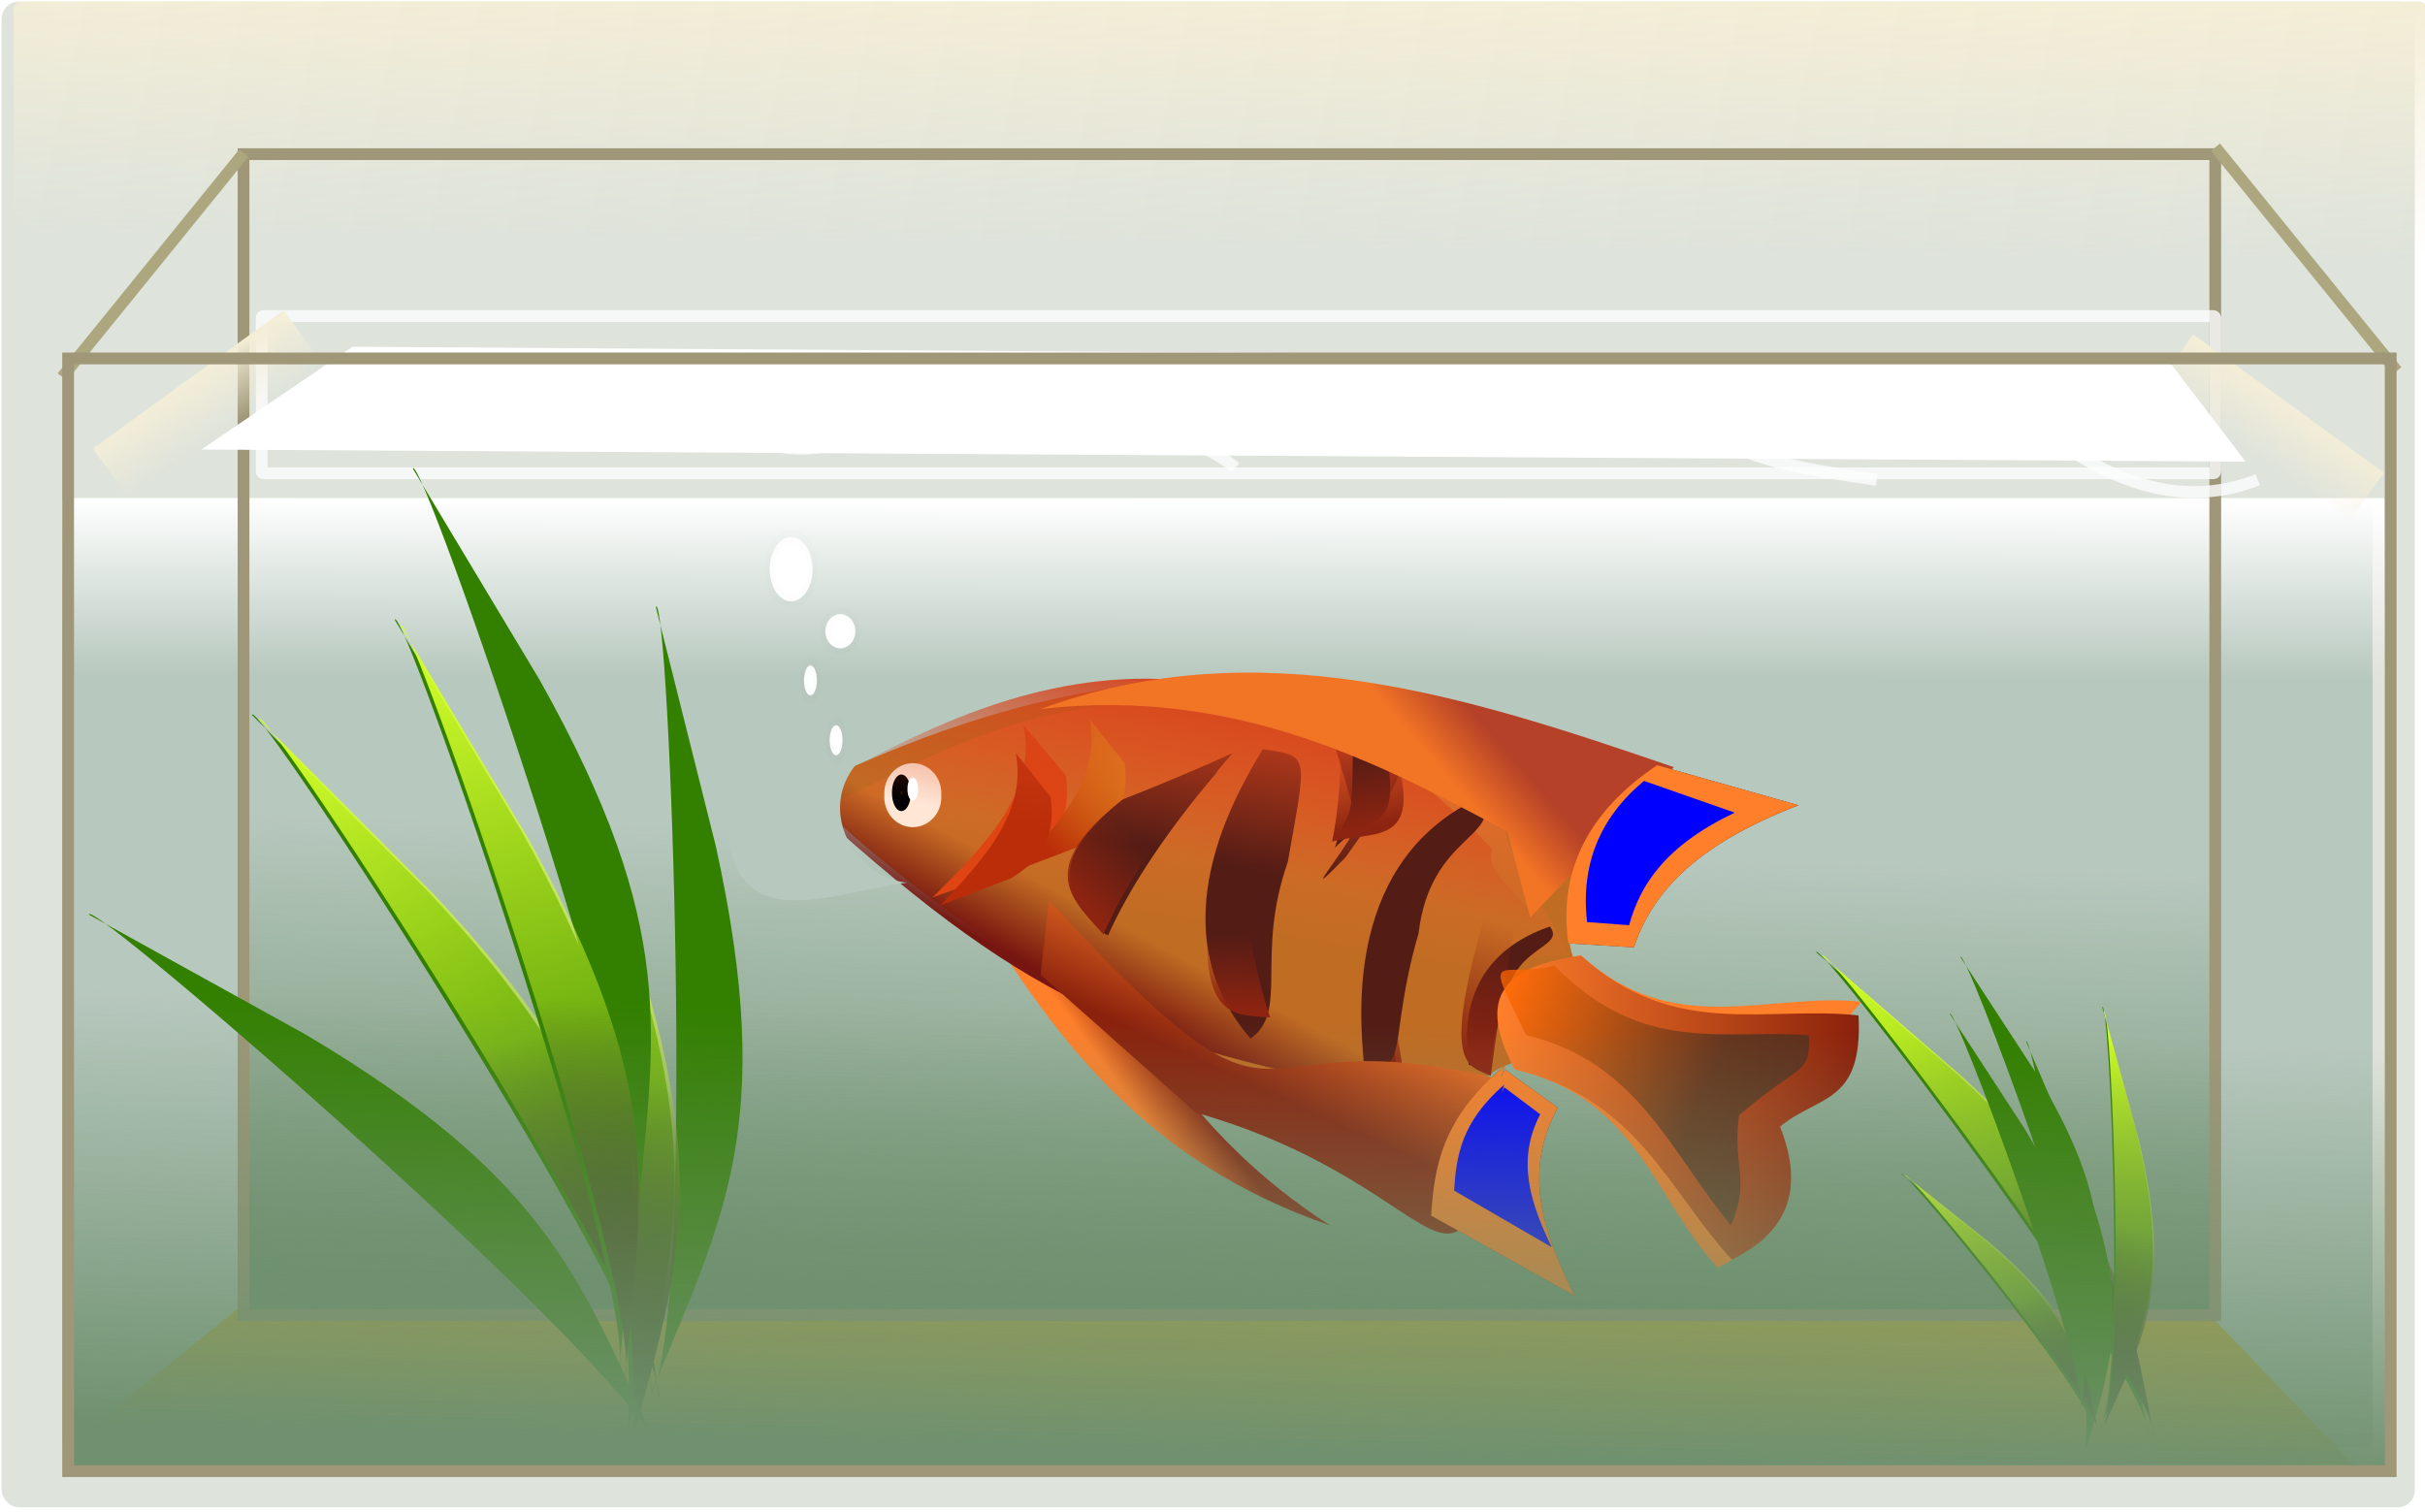 <svg xmlns="http://www.w3.org/2000/svg" xmlns:xlink="http://www.w3.org/1999/xlink" viewBox="0 0 206.19 128.59" version="1.0"><defs><linearGradient id="f"><stop offset="0" stop-color="#445016"/><stop offset="1" stop-color="#445016" stop-opacity="0"/></linearGradient><linearGradient id="W" y2="-81.395" xlink:href="#b" gradientUnits="userSpaceOnUse" x2="102.85" gradientTransform="matrix(.995 0 0 .953 2.576 -9.515)" y1="-119.96" x1="101.82"/><linearGradient id="b"><stop offset="0" stop-color="#6f916f"/><stop offset="1" stop-color="#6f916f" stop-opacity="0"/></linearGradient><linearGradient id="a"><stop offset="0" stop-color="#f4eed7"/><stop offset="1" stop-color="#f4eed7" stop-opacity="0"/></linearGradient><linearGradient id="c"><stop offset="0" stop-color="#ff7f2a"/><stop offset="1" stop-color="#8a210c"/></linearGradient><linearGradient id="d"><stop offset="0" stop-color="#8d2411"/><stop offset="1" stop-color="#8d2411" stop-opacity="0"/></linearGradient><linearGradient id="Q" y2="-1.676" xlink:href="#f" gradientUnits="userSpaceOnUse" x2="-38.896" gradientTransform="translate(-33.941 78.167)" y1="18.142" x1="-40.112"/><linearGradient id="P" y2="132.31" xlink:href="#e" gradientUnits="userSpaceOnUse" x2="-137.82" gradientTransform="translate(61.711 -31.37)" y1="77.281" x1="-154.28"/><linearGradient id="O" y2="20.713" xlink:href="#a" gradientUnits="userSpaceOnUse" x2="102.08" gradientTransform="matrix(.098 0 0 .263 -188.13 -86.485)" y1="-.372" x1="102.34"/><linearGradient id="N" y2="20.713" xlink:href="#a" gradientUnits="userSpaceOnUse" x2="102.08" gradientTransform="matrix(.098 0 0 .263 -15.895 35.987)" y1="-.372" x1="102.34"/><linearGradient id="H" y2="114.36" gradientUnits="userSpaceOnUse" x2="137.64" gradientTransform="matrix(.962 -.052 .064 1.181 -.933 -12.427)" y1="109.73" x1="129.27"><stop offset="0" stop-color="#f60"/><stop offset="1" stop-color="#4a3021"/></linearGradient><linearGradient id="F" y2="114.54" xlink:href="#c" gradientUnits="userSpaceOnUse" x2="144.32" y1="114.54" x1="128.76"/><linearGradient id="E" y2="105.71" xlink:href="#c" gradientUnits="userSpaceOnUse" x2="127.21" gradientTransform="translate(3 -5.455)" y1="102" x1="128.09"/><linearGradient id="D" y2="110.27" gradientUnits="userSpaceOnUse" x2="135.64" gradientTransform="translate(-6.545 -12)" y1="112" x1="133.55"><stop offset="0" stop-color="#f27425"/><stop offset="1" stop-color="#b54128"/></linearGradient><linearGradient id="B" y2="108.82" xlink:href="#d" gradientUnits="userSpaceOnUse" x2="123.32" gradientTransform="matrix(2.938 -4.75 .364 5.474 -174.81 137.27)" y1="111.18" x1="120.82"/><linearGradient id="A" y2="108.82" xlink:href="#d" gradientUnits="userSpaceOnUse" x2="123.32" gradientTransform="matrix(1.376 -3.002 1.41 2.93 -117.79 211.67)" y1="111.18" x1="120.82"/><linearGradient id="z" y2="108.82" xlink:href="#d" gradientUnits="userSpaceOnUse" x2="123.32" gradientTransform="matrix(-3.461 -2.334 -2.318 3.485 877.09 22.565)" y1="111.18" x1="120.82"/><linearGradient id="y" y2="108.82" xlink:href="#d" gradientUnits="userSpaceOnUse" x2="123.32" gradientTransform="matrix(2.179 -3.002 2.233 2.93 -332.44 199.84)" y1="111.18" x1="120.82"/><linearGradient id="x" y2="96.728" gradientUnits="userSpaceOnUse" x2="137.36" gradientTransform="translate(-16.727 7.545)" y1="88.909" x1="139"><stop offset="0" stop-color="#d5431c"/><stop offset="1" stop-color="#d5431c" stop-opacity="0"/></linearGradient><linearGradient id="v" y2="108.82" xlink:href="#d" gradientUnits="userSpaceOnUse" x2="123.32" gradientTransform="matrix(4.347 0 0 4.502 -374.75 -358.12)" y1="111.18" x1="120.82"/><linearGradient id="t" y2="96" gradientUnits="userSpaceOnUse" x2="112.18" gradientTransform="translate(-.182 .727)" y1="103.64" x1="106"><stop offset="0" stop-color="#bb2d09"/><stop offset="1" stop-color="#ffd42a"/></linearGradient><linearGradient id="q" y2="107" gradientUnits="userSpaceOnUse" x2="114.64" gradientTransform="translate(-.09 .636)" y1="110" x1="113"><stop offset="0" stop-color="#771610"/><stop offset="1" stop-color="#771610" stop-opacity="0"/></linearGradient><linearGradient id="o" y2="107.91" gradientUnits="userSpaceOnUse" x2="121.91" gradientTransform="matrix(4.165 .175 -.098 3.79 -303.66 -278.64)" y1="98.455" x1="123.36"><stop offset="0" stop-color="#fa6930"/><stop offset="1" stop-color="#fa6930" stop-opacity="0"/></linearGradient><linearGradient id="n" y2="104.64" xlink:href="#c" gradientUnits="userSpaceOnUse" x2="127.45" gradientTransform="translate(3 -5.455)" y1="102" x1="128.09"/><linearGradient id="e"><stop offset="0" stop-color="#d4ff2a"/><stop offset="1" stop-color="#d4ff2a" stop-opacity="0"/></linearGradient><linearGradient id="i" y2="-81.395" xlink:href="#b" gradientUnits="userSpaceOnUse" x2="102.85" gradientTransform="matrix(.845 0 0 .995 18.03 8.783)" y1="-119.96" x1="101.82"/><linearGradient id="h" y2="16.005" gradientUnits="userSpaceOnUse" x2="-45.239" gradientTransform="matrix(1.043 0 0 .239 144.04 54.1)" y1="-47.169" x1="-44.741"><stop offset="0" stop-color="#fff"/><stop offset="1" stop-color="#fff" stop-opacity="0"/></linearGradient><linearGradient id="g" y2="20.713" xlink:href="#a" gradientUnits="userSpaceOnUse" x2="102.08" gradientTransform="translate(2.043 .358)" y1="-.372" x1="102.34"/><filter id="k"><feGaussianBlur stdDeviation=".096"/></filter><filter id="V" height="2.419" width="1.08" y="-.71" x="-.04"><feGaussianBlur stdDeviation="2.889"/></filter><filter id="S" height="1.478" width="1.083" y="-.239" x="-.041"><feGaussianBlur stdDeviation=".816"/></filter><filter id="T" height="1.424" width="1.066" y="-.212" x="-.033"><feGaussianBlur stdDeviation=".816"/></filter><filter id="U" height="1.521" width="1.121" y="-.261" x="-.06"><feGaussianBlur stdDeviation=".816"/></filter><filter id="L" height="1.535" width="1.443" y="-.267" x="-.221"><feGaussianBlur stdDeviation=".922"/></filter><filter id="K" height="1.437" width="1.739" y="-.218" x="-.369"><feGaussianBlur stdDeviation=".951"/></filter><filter id="w" height="1.271" width="1.15" y="-.136" x="-.075"><feGaussianBlur stdDeviation="1.038"/></filter><filter id="j"><feGaussianBlur stdDeviation=".132"/></filter><filter id="G"><feGaussianBlur stdDeviation=".209"/></filter><filter id="M" height="1.272" width="1.023" y="-.136" x="-.012"><feGaussianBlur stdDeviation=".816"/></filter><filter id="l"><feGaussianBlur stdDeviation=".204"/></filter><filter id="I" height="1.225" width="1.186" y="-.113" x="-.093"><feGaussianBlur stdDeviation=".388"/></filter><filter id="J" height="1.167" width="1.282" y="-.083" x="-.141"><feGaussianBlur stdDeviation=".364"/></filter><filter id="C"><feGaussianBlur stdDeviation=".403"/></filter><filter id="m"><feGaussianBlur stdDeviation=".336"/></filter><filter id="u" height="1.225" width="1.265" y="-.112" x="-.133"><feGaussianBlur stdDeviation=".387"/></filter><filter id="s" height="1.314" width="1.424" y="-.157" x="-.212"><feGaussianBlur stdDeviation=".511"/></filter><filter id="r"><feGaussianBlur stdDeviation=".143"/></filter><filter id="p"><feGaussianBlur stdDeviation=".641"/></filter><filter id="R" height="1.745" width="1.091" y="-.373" x="-.045"><feGaussianBlur stdDeviation=".816"/></filter></defs><g transform="translate(-.364 -.364)"><rect ry="1.474" height="128.05" width="205.19" y=".5" x=".5" fill-rule="evenodd" fill="#dee3db"/><rect ry=".635" height="80.224" width="196.45" y="43.184" x="5.643" fill-rule="evenodd" fill="#b7c8be"/><rect ry=".586" height="50.912" width="205.19" y=".5" x="1.528" fill-rule="evenodd" fill="url(#g)"/><path d="M20.57 111.66L6.171 123.32l194.39 1.67-13.37-13.89-166.62.56z" fill-rule="evenodd" fill="#c8ab37"/><rect ry=".187" height="17.999" width="197.48" y="42.726" x="5.643" fill-rule="evenodd" fill="url(#h)"/><rect transform="scale(1 -1)" ry="0" height="98.738" width="167.65" y="-112.21" x="21.07" fill-rule="evenodd" stroke="#9f9778" fill="url(#i)"/><g fill-rule="evenodd"><path d="M129.51 112.81c-1.9-3.73.09-4.73 2.85-5.17 4.02 3.84 8.05 1.66 12.07 2.1-4.56 5.64-2.62 4.74-4.12 6.04 1.12 2.96.21 4.86-2.06 6.04-2.75-3.12-3.45-7.7-8.74-9.01z" transform="matrix(1.975 0 0 1.873 -126.625 -119.992)" filter="url(#j)" fill="#ff7f2a"/><path d="M72.185 61.716c-.81-1.643-5.587-2.25-2.285-5.074-.17.591-2.157 1.206-3.45 1.99 1.059.651 5.076 7.018 5.735 3.084z" fill="#b7c8be"/><path transform="matrix(1.975 0 0 1.873 -126.625 -119.992)" d="M131.82 107.09c-.44-3.31.86-5.99 3.82-8.09l6.09 1.82c-4.61 1.87-6.34 4.1-7.09 6.45l-2.82-.18z" filter="url(#k)" fill="#483737"/><path transform="matrix(1.975 0 0 1.873 -126.625 -119.992)" d="M129.09 112.64c-2.75 2.42-3.04 4.63-3.18 6.81l6.18 3.64c-1.31-2.76-2.28-5.55-.73-8.54l-2.27-1.73-.18.36" filter="url(#l)" fill="#483737"/><path transform="matrix(-1.239 -1.025 1.115 -1.156 142.478 328.112)" d="M109.82 96c8.65-1.076 16.26 1.771 21.21 4.52l5.31-3.054c-8.93-3.232-17.12-5.113-26.52-1.466z" filter="url(#m)" fill="url(#n)"/><path d="M68.548 67.476c9.013-3.804 38.412-19.56 69.668 1.187-1.057 2.394-5.988 8.97-3.954 13.453-4.438.196-7.14 2.16-5.386 8.683-5.04 1.648-2.152 5.85-3.228 7.492-20.837-4.424-41.53-15.957-57.1-30.815z" fill="#c06c23"/><path d="M103.91 123.9c19.2-6.9 57.9-42.084 122.73 2.67-2.34 4.75 6.87 16.65 10.93 25.91-9.37 0-15.18 3.74-11.81 17.1-10.72 2.88-9.26 6.28-11.62 9.51-43.71-10.79-78.17-23.74-110.23-55.19z" opacity=".582" fill="url(#o)" transform="matrix(.474 0 0 .446 21.154 13.578)"/><path transform="matrix(1.975 0 0 1.929 -127.165 -126.774)" d="M98.727 100.73c4.563-2.032 15.263-8.512 31.093 2.57-.54 1.27 1.15 2.85 2.18 5.25-2.25.1-3.62 1.15-2.73 4.63-2.55.88-5.27-.09-5.82.78-10.54-2.36-14.56-3.64-24.723-13.23z" filter="url(#p)" fill="url(#q)"/><path transform="matrix(1.975 0 0 1.873 -126.625 -119.992)" d="M108.36 97.182c.6 3.078-1.66 5.448-3.91 7.818l3.64-1.36c1.38-.81 2.4-1.93 2.09-4.185l-1.82-2.273z" filter="url(#r)" fill="#df4512"/><path transform="matrix(1.633 0 0 1.655 -83.644 -100.54)" d="M108.18 97.909c.6 3.081-1.67 5.451-3.91 7.821l3.64-1.37c1.38-.81 2.4-1.92 2.09-4.18l-1.82-2.271z" filter="url(#s)" fill="url(#t)"/><path d="M80.396 67.985a2.424 2.554 0 11-4.838 0 2.424 2.554 0 114.838 0z" fill="#ffe6d5"/><path d="M148 95.227a1.09 1.046 0 11-2.18 0 1.09 1.046 0 112.18 0z" transform="matrix(.411 0 0 .814 16.628 -9.731)" stroke="#000" stroke-width="1.728" fill="#280b0b"/><path transform="matrix(1.975 0 0 1.873 -126.625 -119.992)" d="M112 106.73c.98-2.3 2.69-5.01 5.36-8.275a95.711 95.711 0 01-4.72 2.095c-3.82 3.2-1.98 4.61-.64 6.18z" filter="url(#u)" fill="#531c15"/><path d="M94.425 79.901c1.73-3.87 4.764-8.452 9.496-13.961a165.59 165.59 0 01-8.368 3.532c-6.746 5.41-3.499 7.786-1.128 10.43z" fill="#531c15"/><path transform="matrix(1.633 0 0 1.655 -89.93 -97.647)" d="M108.18 97.909c.6 3.081-1.67 5.451-3.91 7.821l3.64-1.37c1.38-.81 2.4-1.92 2.09-4.18l-1.82-2.271z" filter="url(#s)" fill="#bb2d09"/><path transform="matrix(-1.502 1.217 -1.283 -1.424 421.077 79.83)" d="M115.12 109.45c2.17-.78 8.79-3.17 8.94-9.648-2.1-.117-2.57 2.728-6.43 5.058-3.82 3.21-3.85 3.02-2.51 4.59z" filter="url(#u)" fill="#531c15"/><path d="M119.807 92.724c-2.313-3.746-.1-13.73 2.058-21.435a151.285 151.285 0 01-4.072 7.777c-1.565 8.247-1.593 13.055 2.014 13.658z" fill="#531c15"/><path d="M154.06 148.55c3.81-9.3 10.49-20.32 20.9-33.56-5.71 2.83-11.77 5.66-18.42 8.49-14.85 13-7.7 18.72-2.48 25.07z" fill="url(#v)" transform="matrix(.474 0 0 .446 21.154 13.578)"/><path transform="matrix(-1.898 .518 -.546 -1.8 395.292 201.078)" d="M115.12 109.45c2.17-.78 1.43 4.17 1.58-2.3-2.1-.12 4.79-4.62.93-2.29-3.82 3.21-3.85 3.02-2.51 4.59z" filter="url(#u)" fill="#531c15"/><path transform="matrix(1.975 0 0 1.873 -126.625 -119.992)" d="M98.818 100.27c4.672-2.153 16.822-11.864 29.732 2.55-.54 1.27 2.33 2.79 3.36 5.18-2.25.1-2.8-.66-1.91 2.82-2.55.88-2.18 1.76-2.73 2.63-10.55-2.36-30.52.73-28.452-13.18z" filter="url(#w)" fill="url(#x)"/><path d="M183.97 164.37c-2.71-8.69-4.82-20.47-6.17-36.27-1.46 5.78-3.09 11.8-5.03 18.23-.99 18.73 5.43 17.51 11.2 18.04z" fill="url(#y)" transform="matrix(.474 0 0 .446 21.154 13.578)"/><path d="M113.858 72.463c1.27-4.032 1.479-1.223 1.536-8.327 1.204 2.474 1.46-1.594 2.996 1.139.891 6.13-1.693 4.165-4.532 7.188z" fill="#531c15"/><path d="M195.1 130.84c1.76-9.25 2.12-21.36.65-37.204 3.08 5.253 6.83 14.514 10.67 20.274 5.13 18.04-3.89 14.81-11.32 16.93z" fill="url(#z)" transform="matrix(.474 0 0 .446 21.154 13.578)"/><path transform="matrix(-.572 -.881 -1.245 .404 327.364 148.13)" d="M115.12 109.45c2.17-.78 8.79-3.17 8.94-9.648-2.1-.117-.64 2.698-4.51 5.028-3.81 3.21-5.77 3.05-4.43 4.62z" filter="url(#u)" fill="#531c15"/><path d="M208.21 176.19c-1.71-8.68-3.05-20.46-3.9-36.27-.92 5.78-1.95 11.8-3.17 18.24-.63 18.72 3.43 17.5 7.07 18.03z" fill="url(#A)" transform="matrix(.474 0 0 .446 21.154 13.578)"/><path d="M223.56 175.49c1.82-15.47 5.44-36.16 11.41-63.64-3.63 9.68-7.49 19.74-11.76 30.44-8.98 32.04-3.69 31.18.35 33.2z" fill="url(#B)" transform="matrix(.474 0 0 .446 21.154 13.578)"/><path transform="matrix(-.824 -1.702 -1.795 .781 407.66 201.332)" d="M115.12 109.45c2.17-.78 8.79-3.17 8.94-9.648-2.1-.117-.64 2.698-4.51 5.028-3.81 3.21-5.77 3.05-4.43 4.62z" filter="url(#u)" fill="#531c15"/><path d="M208.21 176.19c-1.71-8.68-3.05-20.46-3.9-36.27-.92 5.78-1.95 11.8-3.17 18.24-.63 18.72 3.43 17.5 7.07 18.03z" fill="url(#A)" transform="matrix(.474 0 0 .446 21.154 13.578)"/><path transform="matrix(1.975 0 0 1.873 -126.625 -119.992)" d="M109.09 96.455c8.65-1.076 15.14 2.8 20.09 5.545l1 3.91 6.18-6.819c-8.92-3.232-17.87-6.283-27.27-2.636z" filter="url(#C)" fill="url(#D)"/><path d="M124.2 95.774c-3.66 6.776-.99 2.998 5.71 5.776l5.52-.37 1.12-1.71c-10.12 1.67-5.29-.513-12.35-3.696z" transform="matrix(-2.532 -1.964 -2.066 2.408 640.79 105.595)" filter="url(#m)" fill="url(#E)"/><path transform="matrix(1.975 0 0 1.873 -126.625 -119.992)" d="M129.51 112.81c-1.9-3.73.09-4.73 2.85-5.17 4.02 3.84 7.92 2.27 11.95 2.72.2 4.04-1.71 3.6-3.38 5.05 1.12 2.97.21 4.86-2.07 6.04-2.74-3.12-4.06-7.33-9.35-8.64z" filter="url(#j)" fill="url(#F)"/><path transform="matrix(1.975 0 0 1.873 -129.602 -121.14)" d="M131.51 111.87c-1.92-4.09-1.22-2.52 1.21-3.16 3.82 4.12 7.36 2.86 10.97 3.17.03 1.87-.3 1.16-3.02 3.63-.29 2.49.51 2.8-.34 5-2.64-3.36-4.02-7.43-8.82-8.64z" opacity=".869" filter="url(#G)" fill="url(#H)"/><path transform="matrix(1.975 0 0 1.873 -126.625 -119.992)" d="M131.82 107.09c-.44-3.31.86-5.99 3.82-8.09l6.09 1.82c-4.61 1.87-6.34 4.1-7.09 6.45l-2.82-.18z" filter="url(#I)" fill="#ff7f2a"/><path transform="matrix(1.975 0 0 1.873 -126.625 -119.992)" d="M129.09 112.64c-2.75 2.42-3.04 4.63-3.18 6.81l6.18 3.64c-1.31-2.76-2.28-5.55-.73-8.54l-2.27-1.73-.18.36" filter="url(#J)" fill="#ff7f2a"/><path d="M78.423 67.468a.449.936 0 11-.897 0 .449.936 0 11.897 0z" fill="#fff"/><path d="M129.09 112.64c-2.75 2.42-3.04 4.63-3.18 6.81l6.18 3.64c-1.31-2.76-2.28-5.55-.73-8.54l-2.27-1.73-.18.36" transform="matrix(1.344 0 0 1.324 -45.223 -56.54)" filter="url(#K)" fill="#00f"/><path d="M131.82 107.09c-.44-3.31.86-5.99 3.82-8.09l6.09 1.82c-4.61 1.87-6.34 4.1-7.09 6.45l-2.82-.18z" transform="matrix(1.267 0 0 1.484 -31.707 -80.145)" filter="url(#L)" fill="#00f"/><path d="M78.936 61.877c-11.365 3.514-7.088 13.015-1.465 13.546-7.192.942-16.544 5.652-15.114-8.496l16.58-5.05z" fill="#b7c8be"/></g><rect ry=".154" height="13.371" width="166.11" y="27.241" x="22.613" stroke-opacity=".8" filter="url(#M)" stroke="#fcfdfe" fill="none"/><rect ry=".154" transform="rotate(-35.973)" height="13.371" width="20.056" y="36.025" x="-15.946" fill-rule="evenodd" fill="url(#N)"/><rect transform="scale(-1 1) rotate(-35.973)" ry=".154" height="13.371" width="20.056" y="-86.448" x="-188.18" fill-rule="evenodd" fill="url(#O)"/><path d="M188.73 12.879l15.43 19.028M21.085 13.393L5.657 32.421" stroke="#ada780" fill="none"/><g fill-rule="evenodd"><path d="M183.028 122.356c.053-5.226-28.13-42.36-28.25-41.02l11.992 10.365c13.498 12.393 13.861 18.941 16.258 30.655z" fill="#338000"/><path d="M-74.053 108.65c2.084-6.86-18.362-66.006-19.028-64.281l10.799 17.999c11.875 21.216 9.794 29.979 8.229 46.282z" fill="url(#P)" transform="matrix(.746 -.205 .219 .699 215.02 31.533)"/><path d="M-74.053 108.65c2.084-6.86-18.362-66.006-19.028-64.281l10.799 17.999c11.875 21.216 9.794 29.979 8.229 46.282z" fill="url(#Q)" transform="matrix(.746 -.205 .219 .699 215.02 31.533)"/></g><g fill-rule="evenodd"><path d="M177.42 124.671c1.859-3.455-4.235-36.585-4.784-35.731l4.49 10.488c4.8 12.286 2.76 16.744.294 25.243z" fill="#338000"/><path d="M-74.053 108.65c2.084-6.86-18.362-66.006-19.028-64.281l10.799 17.999c11.875 21.216 9.794 29.979 8.229 46.282z" fill="url(#P)" transform="matrix(.576 .088 -.096 .53 230.73 73.977)"/><path d="M-74.053 108.65c2.084-6.86-18.362-66.006-19.028-64.281l10.799 17.999c11.875 21.216 9.794 29.979 8.229 46.282z" fill="url(#Q)" transform="matrix(.576 .088 -.096 .53 230.73 73.977)"/></g><g fill-rule="evenodd"><path d="M178.468 122.194c.03-2.807-16.42-22.748-16.49-22.028l7 5.567c7.879 6.654 8.09 10.17 9.49 16.461z" fill="#338000"/><path d="M-74.053 108.65c2.084-6.86-18.362-66.006-19.028-64.281l10.799 17.999c11.875 21.216 9.794 29.979 8.229 46.282z" fill="url(#P)" transform="matrix(.435 -.11 .128 .375 197.14 73.423)"/><path d="M-74.053 108.65c2.084-6.86-18.362-66.006-19.028-64.281l10.799 17.999c11.875 21.216 9.794 29.979 8.229 46.282z" fill="url(#Q)" transform="matrix(.435 -.11 .128 .375 197.14 73.423)"/></g><g fill-rule="evenodd"><path d="M178.147 116.256c1.216-3.689-10.717-35.447-11.106-34.52l6.303 9.665c6.932 11.393 5.717 16.098 4.803 24.855z" fill="#338000"/><path d="M-74.053 108.65c2.084-6.86-18.362-66.006-19.028-64.281l10.799 17.999c11.875 21.216 9.794 29.979 8.229 46.282z" fill="url(#P)" transform="matrix(.584 0 0 .537 221.67 58.186)"/><path d="M-74.053 108.65c2.084-6.86-18.362-66.006-19.028-64.281l10.799 17.999c11.875 21.216 9.794 29.979 8.229 46.282z" fill="url(#Q)" transform="matrix(.584 0 0 .537 221.67 58.186)"/></g><g fill-rule="evenodd"><path d="M178.833 121.99c2.329-3.205.934-36.783.27-36l2.98 10.933c3.037 12.753.389 16.932-3.25 25.067z" fill="#338000"/><path d="M-74.053 108.65c2.084-6.86-18.362-66.006-19.028-64.281l10.799 17.999c11.875 21.216 9.794 29.979 8.229 46.282z" fill="url(#P)" transform="matrix(.559 .156 -.17 .514 238.81 78.051)"/><path d="M-74.053 108.65c2.084-6.86-18.362-66.006-19.028-64.281l10.799 17.999c11.875 21.216 9.794 29.979 8.229 46.282z" fill="url(#Q)" transform="matrix(.559 .156 -.17 .514 238.81 78.051)"/></g><g fill-rule="evenodd"><path d="M177.247 121.103c1.216-3.689-10.717-35.447-11.106-34.52l6.303 9.665c6.932 11.393 5.717 16.098 4.803 24.855z" fill="#338000"/><path d="M-74.053 108.65c2.084-6.86-18.362-66.006-19.028-64.281l10.799 17.999c11.875 21.216 9.794 29.979 8.229 46.282z" fill="url(#P)" transform="matrix(.584 0 0 .537 220.77 63.033)"/><path d="M-74.053 108.65c2.084-6.86-18.362-66.006-19.028-64.281l10.799 17.999c11.875 21.216 9.794 29.979 8.229 46.282z" fill="url(#Q)" transform="matrix(.584 0 0 .537 220.77 63.033)"/></g><g fill-rule="evenodd"><path d="M55.78 118.947c.362-7.17-33.766-59.618-33.996-57.784l14.828 14.858c16.649 17.718 16.747 26.724 19.167 42.926z" fill="#338000"/><path d="M-74.053 108.65c2.084-6.86-18.362-66.006-19.028-64.281l10.799 17.999c11.875 21.216 9.794 29.979 8.229 46.282z" fill="url(#P)" transform="rotate(-13.982 34.675 -417.957)"/><path d="M-74.053 108.65c2.084-6.86-18.362-66.006-19.028-64.281l10.799 17.999c11.875 21.216 9.794 29.979 8.229 46.282z" fill="url(#Q)" transform="rotate(-13.982 34.675 -417.957)"/></g><g fill-rule="evenodd"><path d="M55.66 119.004c3.99-5.969 1.601-68.497.463-67.041l5.106 20.36c5.202 23.75.666 31.531-5.568 46.68z" fill="#338000"/><path d="M-74.053 108.65c2.084-6.86-18.362-66.006-19.028-64.281l10.799 17.999c11.875 21.216 9.794 29.979 8.229 46.282z" fill="url(#P)" transform="rotate(16.883 -46.053 552.34)"/><path d="M-74.053 108.65c2.084-6.86-18.362-66.006-19.028-64.281l10.799 17.999c11.875 21.216 9.794 29.979 8.229 46.282z" fill="url(#Q)" transform="rotate(16.883 -46.053 552.34)"/></g><g fill-rule="evenodd"><path d="M53.243 123.998c3.185-6.434-7.255-68.13-8.195-66.54l7.691 19.53c8.224 22.88 4.73 31.182.504 47.01z" fill="#338000"/><path d="M-74.053 108.65c2.084-6.86-18.362-66.006-19.028-64.281l10.799 17.999c11.875 21.216 9.794 29.979 8.229 46.282z" fill="url(#P)" transform="rotate(9.466 -106.431 887.931)"/><path d="M-74.053 108.65c2.084-6.86-18.362-66.006-19.028-64.281l10.799 17.999c11.875 21.216 9.794 29.979 8.229 46.282z" fill="url(#Q)" transform="rotate(9.466 -106.431 887.931)"/></g><g fill-rule="evenodd"><path d="M54.492 104.498c2.084-6.87-18.361-66.01-19.027-64.286l10.799 18c11.875 21.216 9.794 29.979 8.228 46.286z" fill="#338000"/><path d="M-74.053 108.65c2.084-6.86-18.362-66.006-19.028-64.281l10.799 17.999c11.875 21.216 9.794 29.979 8.229 46.282z" fill="url(#P)" transform="translate(129.06 -3.642)"/><path d="M-74.053 108.65c2.084-6.86-18.362-66.006-19.028-64.281l10.799 17.999c11.875 21.216 9.794 29.979 8.229 46.282z" fill="url(#Q)" transform="translate(129.06 -3.642)"/></g><g fill-rule="evenodd"><path d="M52.952 117.354c2.084-6.87-18.361-66.01-19.027-64.286l10.799 18c11.875 21.216 9.794 29.979 8.228 46.286z" fill="#338000"/><path d="M-74.053 108.65c2.084-6.86-18.362-66.006-19.028-64.281l10.799 17.999c11.875 21.216 9.794 29.979 8.229 46.282z" fill="url(#P)" transform="translate(127.52 9.214)"/><path d="M-74.053 108.65c2.084-6.86-18.362-66.006-19.028-64.281l10.799 17.999c11.875 21.216 9.794 29.979 8.229 46.282z" fill="url(#Q)" transform="translate(127.52 9.214)"/></g><g fill-rule="evenodd"><path d="M56.622 124.238C54.982 117.25 7.646 76.323 7.934 78.15L26.3 88.311c20.91 12.406 23.502 21.032 30.32 35.927z" fill="#338000"/><path d="M-74.053 108.65c2.084-6.86-18.362-66.006-19.028-64.281l10.799 17.999c11.875 21.216 9.794 29.979 8.229 46.282z" fill="url(#P)" transform="rotate(-30.083 20.979 -127.904)"/><path d="M-74.053 108.65c2.084-6.86-18.362-66.006-19.028-64.281l10.799 17.999c11.875 21.216 9.794 29.979 8.229 46.282z" fill="url(#Q)" transform="rotate(-30.083 20.979 -127.904)"/></g><path d="M25.199 33.964c7.885-1.383 15.77-3.846 23.656 0 4.053 1.402 6.602 3.555 18.513 1.028" stroke-opacity=".8" filter="url(#R)" stroke="#fcfdfe" fill="none"/><path d="M59.14 32.935c4.279 3.608 6.355 9.693 21.084 1.543 12.301.585 21.126 2.33 25.196 5.657" stroke-opacity=".8" filter="url(#S)" stroke="#fcfdfe" fill="none"/><path d="M101.31 35.507c15.26 3.41 30.51 3.594 45.77-2.572 1.11 2.743-7.08 5.486 12.85 8.228" stroke-opacity=".8" filter="url(#T)" stroke="#fcfdfe" fill="none"/><path d="M160.96 38.078c4.41-1.072 8.22-4.483 13.89-.514 6.55 4.828 12.3 5.623 17.48 3.599" stroke-opacity=".8" filter="url(#U)" stroke="#fcfdfe" fill="none"/><path d="M17.485 38.592l12.856-8.742 154.28 1.028 6.68 8.743-173.82-1.029z" filter="url(#V)" fill-rule="evenodd" fill="#fff"/><rect ry="0" transform="scale(1 -1)" height="94.624" width="197.48" y="-125.47" x="6.157" fill-rule="evenodd" stroke="#9f9778" fill="url(#W)"/></g><path d="M-48.364 83.133a1.818 1.818 0 11-3.636 0 1.818 1.818 0 113.636 0z" transform="matrix(.7 0 0 .8 106.58 -12.828)" stroke-opacity=".011" fill-rule="evenodd" stroke="#000" stroke-width="1.336" fill="#fff"/><path d="M-48.364 83.133a1.818 1.818 0 11-3.636 0 1.818 1.818 0 113.636 0z" transform="matrix(.3 0 0 .7 86.145 4.758)" stroke-opacity=".011" fill-rule="evenodd" stroke="#000" stroke-width="2.182" fill="#fff"/><path d="M-48.364 83.133a1.818 1.818 0 11-3.636 0 1.818 1.818 0 113.636 0z" transform="matrix(.3 0 0 .7 83.964 -.333)" stroke-opacity=".011" fill-rule="evenodd" stroke="#000" stroke-width="2.182" fill="#fff"/><path d="M-48.364 83.133a1.818 1.818 0 11-3.636 0 1.818 1.818 0 113.636 0z" transform="matrix(1 0 0 1.5 117.45 -76.294)" stroke-opacity=".011" fill-rule="evenodd" stroke="#000" stroke-width=".817" fill="#fff"/></svg>